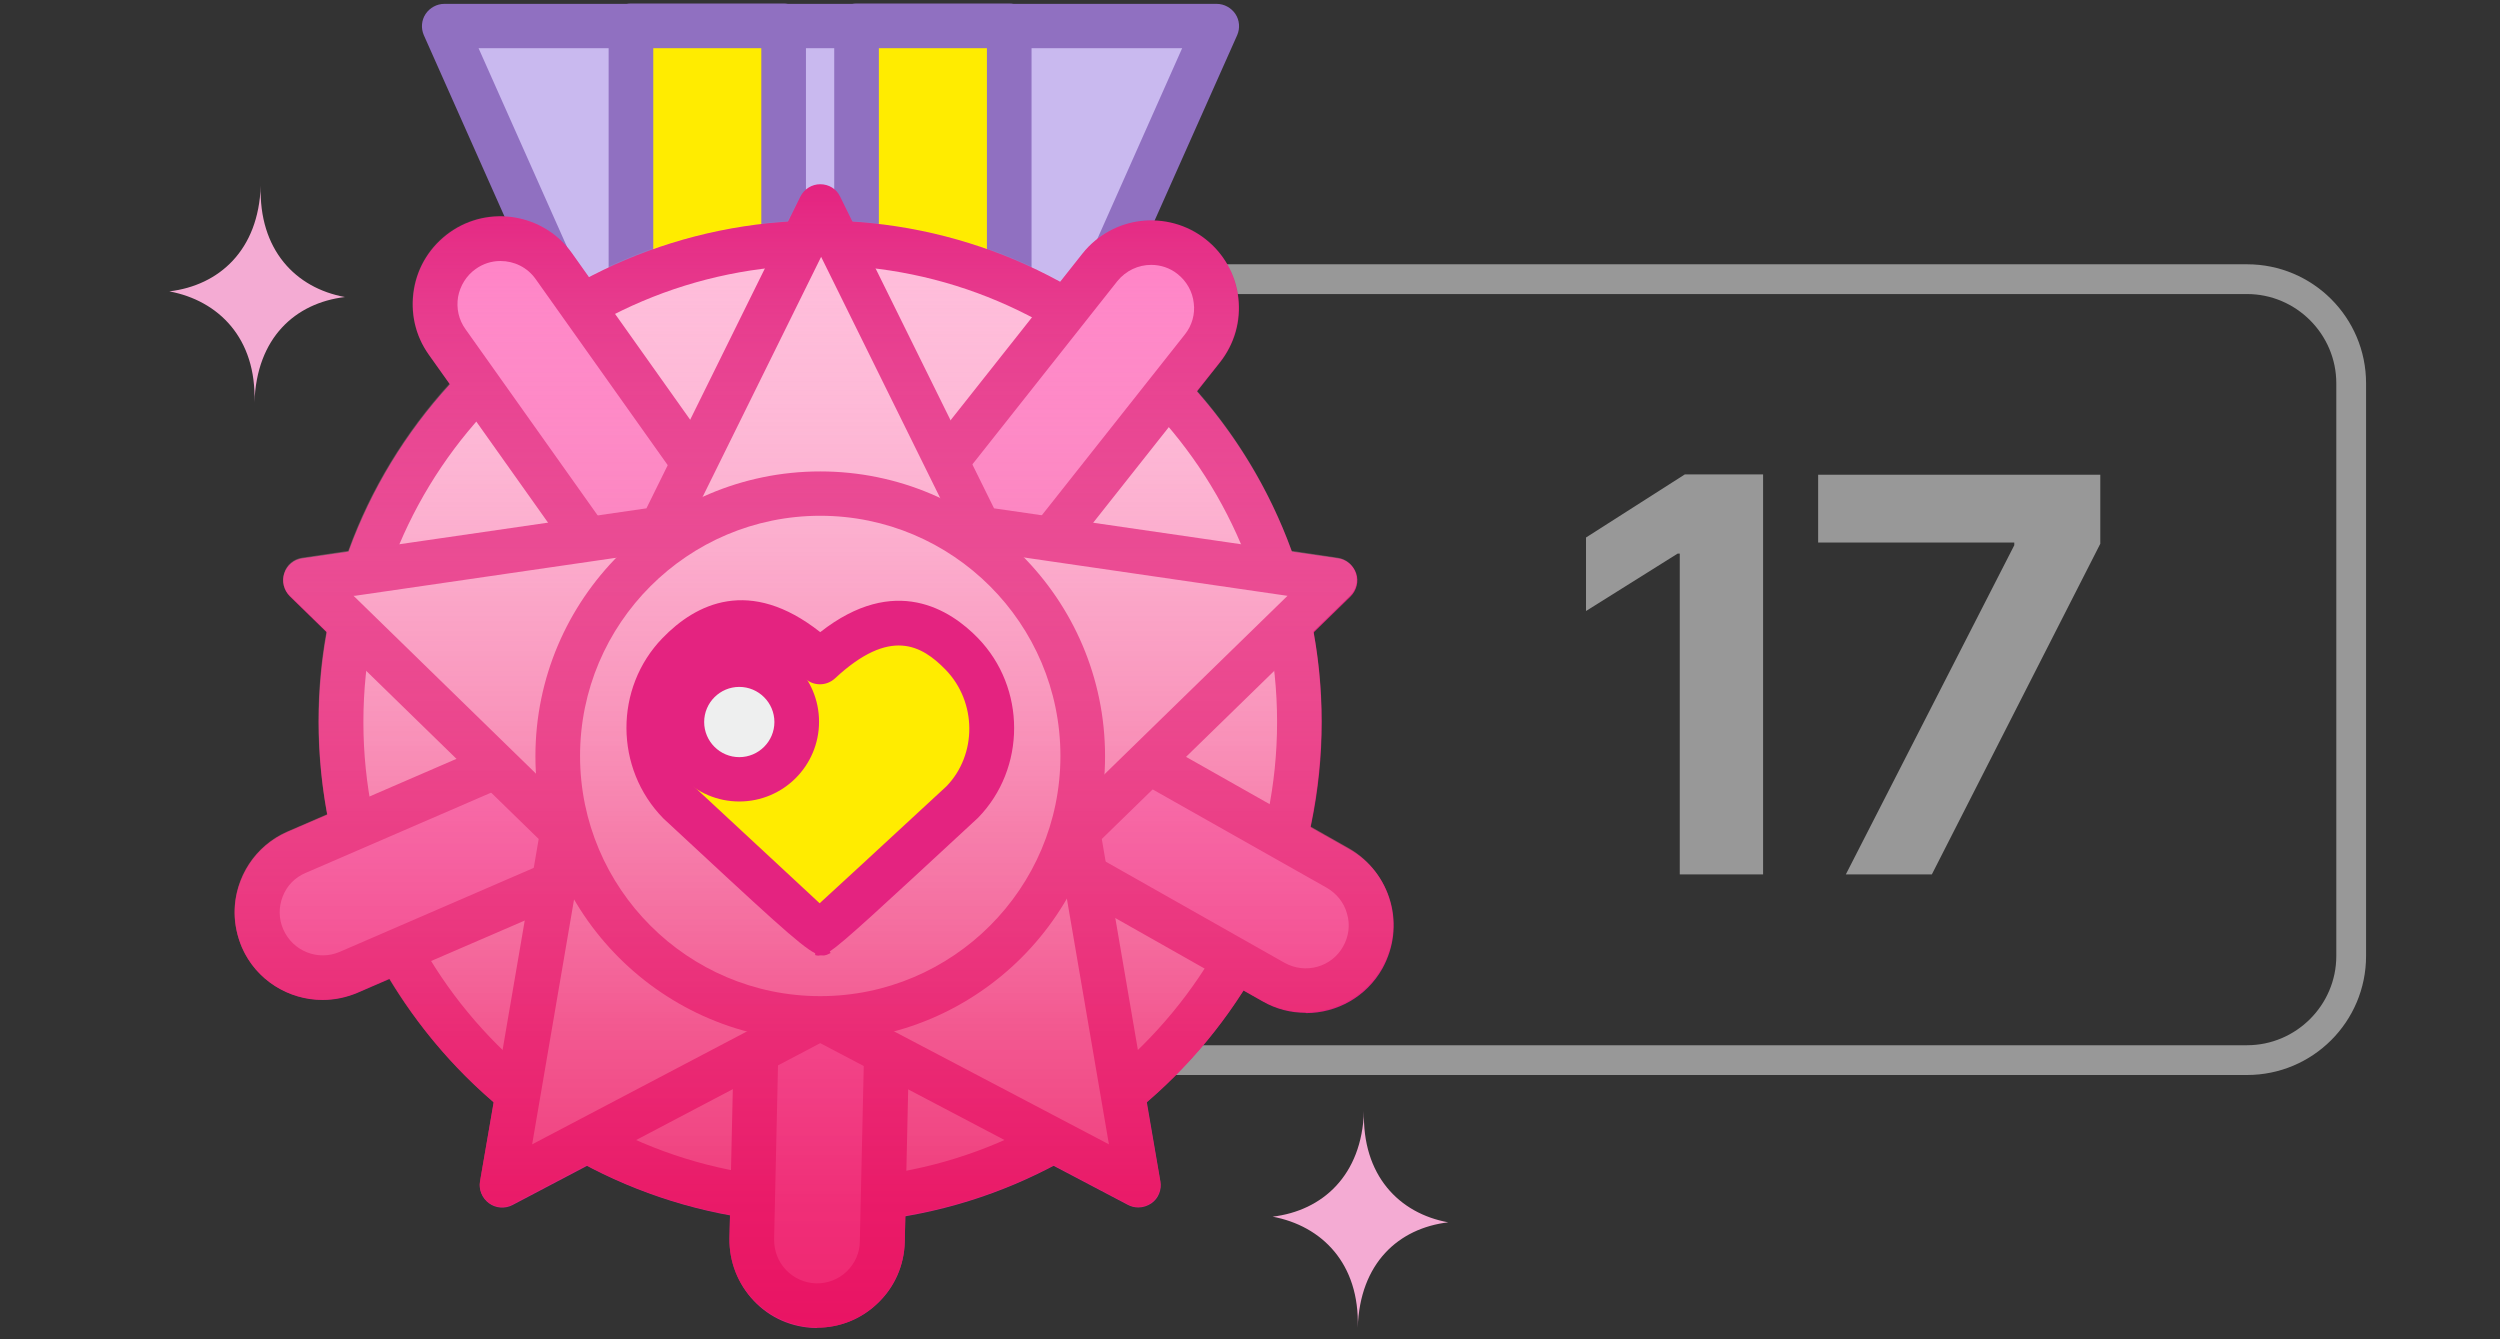 <?xml version="1.0" encoding="UTF-8"?><svg id="_레이어_2" xmlns="http://www.w3.org/2000/svg" xmlns:xlink="http://www.w3.org/1999/xlink" viewBox="0 0 84 45"><rect x="0" y="0" width="84" height="45" fill="#333333" stroke="none"/><defs><style>.cls-1{fill:#f4abd3;}.cls-2{fill:#eeefef;}.cls-3,.cls-4{fill:#ffec00;}.cls-5{fill:#ffb8d8;}.cls-6{fill:#ff7bc3;}.cls-7{fill:#989898;}.cls-8{fill:#9070c1;}.cls-9{fill:#c9b9ef;}.cls-10{fill:#e42380;}.cls-11{fill:url(#_무제_그라디언트_279);}.cls-4{fill-rule:evenodd;}.cls-12{fill:#231815;opacity:0;}</style><linearGradient id="_무제_그라디언트_279" x1="27.34" y1="6.21" x2="27.34" y2="44.61" gradientUnits="userSpaceOnUse"><stop offset="0" stop-color="#fff" stop-opacity="0"/><stop offset=".14" stop-color="#facddd" stop-opacity=".17"/><stop offset=".36" stop-color="#f58aaf" stop-opacity=".39"/><stop offset=".56" stop-color="#f0558b" stop-opacity=".57"/><stop offset=".74" stop-color="#ed2f71" stop-opacity=".7"/><stop offset=".89" stop-color="#eb1861" stop-opacity=".77"/><stop offset="1" stop-color="#eb105c" stop-opacity=".8"/></linearGradient></defs><g id="_레이어_1-2"><g><rect class="cls-12" width="84" height="45"/><path class="cls-7" d="M75.5,9.88c1.65,0,3,1.35,3,3v19.24c0,1.65-1.35,3-3,3H30.52c-1.65,0-3-1.35-3-3V12.88c0-1.65,1.35-3,3-3h44.98m0-1H30.52c-2.21,0-4,1.79-4,4v19.24c0,2.21,1.79,4,4,4h44.98c2.21,0,4-1.79,4-4V12.88c0-2.21-1.79-4-4-4h0Z"/><g><g><polygon class="cls-9" points="32.45 19.8 23.35 19.8 14.92 .87 40.88 .87 32.45 19.8"/><path class="cls-8" d="M32.45,20.55h-9.1c-.3,0-.56-.17-.69-.44L14.24,1.18c-.1-.23-.08-.5,.06-.71s.38-.34,.63-.34h25.95c.25,0,.49,.13,.63,.34,.14,.21,.16,.48,.06,.71l-8.43,18.93c-.12,.27-.39,.44-.69,.44Zm-8.61-1.5h8.13L39.72,1.62H16.08l7.76,17.43Z"/></g><g><rect class="cls-3" x="21.2" y=".87" width="5.13" height="18.93"/><path class="cls-8" d="M26.33,20.55h-5.13c-.41,0-.75-.34-.75-.75V.87c0-.41,.34-.75,.75-.75h5.13c.41,0,.75,.34,.75,.75V19.8c0,.41-.34,.75-.75,.75Zm-4.38-1.5h3.63V1.62h-3.63V19.05Z"/></g><g><rect class="cls-3" x="28.78" y=".87" width="5.13" height="18.93"/><path class="cls-8" d="M33.91,20.55h-5.13c-.41,0-.75-.34-.75-.75V.87c0-.41,.34-.75,.75-.75h5.13c.41,0,.75,.34,.75,.75V19.8c0,.41-.34,.75-.75,.75Zm-4.38-1.5h3.63V1.62h-3.63V19.05Z"/></g><g><path class="cls-5" d="M43.66,24.26c0,8.89-7.21,16.1-16.1,16.1s-16.1-7.21-16.1-16.1S18.67,8.16,27.56,8.16s16.1,7.21,16.1,16.1Z"/><path class="cls-10" d="M27.56,41.11c-9.29,0-16.85-7.56-16.85-16.85S18.27,7.41,27.56,7.41s16.85,7.56,16.85,16.85-7.56,16.85-16.85,16.85Zm0-32.2c-8.47,0-15.35,6.89-15.35,15.35s6.89,15.35,15.35,15.35,15.35-6.89,15.35-15.35-6.89-15.35-15.35-15.35Z"/></g><g><path class="cls-6" d="M35.03,28.61c-1.06-.6-1.43-1.94-.83-2.99h0c.6-1.06,1.94-1.43,2.99-.83l7.76,4.39c1.06,.6,1.43,1.93,.83,2.99h0c-.6,1.06-1.94,1.43-2.99,.83l-7.76-4.39Z"/><path class="cls-10" d="M43.87,34.03c-.49,0-.99-.12-1.44-.38l-7.76-4.39h0c-1.41-.8-1.91-2.6-1.12-4.01,.39-.69,1.02-1.18,1.78-1.39,.76-.21,1.55-.11,2.24,.28l7.76,4.39c.69,.39,1.18,1.02,1.39,1.77,.21,.76,.11,1.55-.27,2.24-.54,.96-1.54,1.5-2.57,1.5Zm-8.47-6.07l7.76,4.39c.7,.39,1.58,.15,1.97-.55,.19-.34,.24-.73,.13-1.1-.1-.37-.35-.68-.68-.87l-7.77-4.39c-.34-.19-.73-.24-1.1-.14-.37,.1-.68,.35-.87,.68-.39,.69-.15,1.58,.55,1.97h0Z"/></g><g><path class="cls-6" d="M11.7,32.67c-1.11,.48-2.41-.03-2.89-1.14h0c-.48-1.11,.03-2.41,1.14-2.89l8.18-3.54c1.11-.48,2.41,.03,2.89,1.14h0c.48,1.11-.03,2.41-1.14,2.89l-8.18,3.54Z"/><path class="cls-10" d="M10.84,33.6c-1.14,0-2.23-.66-2.71-1.77-.31-.72-.33-1.53-.03-2.26,.29-.73,.85-1.31,1.57-1.62l8.18-3.54c.72-.31,1.52-.32,2.26-.03s1.31,.85,1.62,1.57c.64,1.49-.04,3.23-1.53,3.87l-8.19,3.54c-.38,.16-.78,.24-1.17,.24Zm8.18-7.93c-.19,0-.39,.04-.57,.12l-8.18,3.54c-.36,.15-.63,.43-.77,.79-.14,.36-.14,.75,.02,1.11,.32,.73,1.17,1.07,1.9,.75h0l8.18-3.54c.73-.32,1.07-1.17,.75-1.9-.15-.35-.43-.63-.79-.77-.17-.07-.35-.1-.53-.1Z"/></g><g><path class="cls-6" d="M31.43,15.98c-.75,.95-.59,2.33,.36,3.08h0c.95,.75,2.33,.59,3.08-.36l5.53-6.99c.75-.95,.59-2.33-.36-3.08h0c-.95-.75-2.33-.59-3.08,.36l-5.53,6.99Z"/><path class="cls-10" d="M33.14,20.29c-.66,0-1.3-.22-1.82-.64-.62-.49-1.01-1.19-1.1-1.97-.09-.78,.13-1.55,.62-2.17l5.53-6.99c1.01-1.27,2.86-1.49,4.14-.48,.62,.49,1.01,1.19,1.1,1.97s-.13,1.55-.62,2.17l-5.53,6.99c-.49,.62-1.19,1.01-1.97,1.1-.12,.01-.23,.02-.35,.02Zm5.54-11.39c-.43,0-.85,.19-1.14,.55l-5.53,6.99h0c-.24,.3-.35,.68-.3,1.06,.04,.38,.24,.73,.54,.97,.3,.24,.68,.34,1.06,.3,.38-.04,.73-.24,.97-.54l5.53-6.99c.24-.3,.35-.68,.3-1.06-.04-.38-.24-.73-.54-.97-.26-.21-.58-.31-.89-.31Zm-7.26,7.08h0Z"/></g><g><path class="cls-6" d="M25.26,41.63c-.03,1.21,.93,2.22,2.15,2.24h0c1.21,.03,2.22-.93,2.24-2.15l.2-8.91c.03-1.21-.93-2.22-2.15-2.24h0c-1.21-.03-2.22,.93-2.25,2.15l-.2,8.92Z"/><path class="cls-10" d="M27.46,44.62s-.05,0-.07,0c-.79-.02-1.52-.34-2.06-.91-.54-.57-.83-1.32-.82-2.1l.2-8.92c.04-1.62,1.41-2.91,3.01-2.88,.79,.02,1.52,.34,2.06,.91,.54,.57,.83,1.31,.82,2.1l-.2,8.91c-.02,.79-.34,1.52-.91,2.06-.55,.53-1.27,.82-2.04,.82Zm.2-13.31c-.78,0-1.43,.63-1.45,1.41l-.2,8.92h0c0,.39,.13,.75,.4,1.03,.27,.28,.63,.44,1.01,.45,.37,.01,.75-.13,1.03-.4,.28-.27,.44-.63,.44-1.01l.2-8.92c0-.39-.13-.75-.4-1.03-.27-.28-.63-.44-1.01-.44-.01,0-.02,0-.03,0Zm-2.4,10.31h0Z"/></g><g><path class="cls-6" d="M18.6,8.94c-.7-.99-2.07-1.22-3.06-.52h0c-.99,.7-1.22,2.07-.52,3.06l5.16,7.27c.7,.99,2.07,1.22,3.06,.52h0c.99-.7,1.22-2.07,.52-3.06l-5.16-7.27Z"/><path class="cls-10" d="M21.98,20.43c-.17,0-.33-.01-.5-.04-.78-.13-1.45-.56-1.91-1.2l-5.16-7.27c-.46-.64-.63-1.42-.5-2.2s.56-1.45,1.2-1.91c1.32-.94,3.17-.63,4.11,.7h0s5.16,7.27,5.16,7.27c.94,1.32,.63,3.17-.7,4.11-.5,.36-1.09,.54-1.7,.54Zm-5.17-11.66c-.29,0-.58,.09-.83,.27-.31,.22-.52,.56-.59,.94-.06,.38,.02,.76,.25,1.08l5.16,7.27c.46,.65,1.36,.8,2.02,.34,.65-.46,.8-1.37,.34-2.02l-5.16-7.27c-.28-.4-.73-.61-1.18-.61Z"/></g><g><polygon class="cls-5" points="27.56 6.93 32.9 17.76 44.85 19.49 36.2 27.92 38.24 39.82 27.56 34.2 16.87 39.82 18.91 27.92 10.27 19.49 22.22 17.76 27.56 6.93"/><path class="cls-10" d="M38.24,40.57c-.12,0-.24-.03-.35-.09l-10.33-5.43-10.34,5.44c-.25,.13-.56,.11-.79-.06-.23-.17-.35-.45-.3-.73l1.97-11.51-8.36-8.15c-.2-.2-.28-.5-.19-.77,.09-.27,.32-.47,.61-.51l11.56-1.68,5.17-10.47c.13-.26,.39-.42,.67-.42h0c.29,0,.55,.16,.67,.42l5.17,10.47,11.56,1.68c.28,.04,.52,.24,.61,.51s.01,.57-.19,.77l-8.36,8.15,1.97,11.51c.05,.28-.07,.57-.3,.73-.13,.09-.29,.14-.44,.14ZM11.88,20.02l7.56,7.37c.18,.17,.26,.42,.22,.66l-1.78,10.4,9.34-4.91c.22-.11,.48-.11,.7,0l9.34,4.91-1.78-10.4c-.04-.24,.04-.49,.22-.66l7.56-7.37-10.44-1.52c-.24-.04-.46-.19-.56-.41l-4.67-9.46-4.67,9.46c-.11,.22-.32,.37-.56,.41l-10.44,1.52Z"/></g><g><path class="cls-5" d="M36.38,25.41c0,4.87-3.95,8.82-8.82,8.82s-8.82-3.95-8.82-8.82,3.95-8.82,8.82-8.82,8.82,3.95,8.82,8.82Z"/><path class="cls-10" d="M27.56,34.98c-5.28,0-9.57-4.29-9.57-9.57s4.3-9.57,9.57-9.57,9.57,4.29,9.57,9.57-4.29,9.57-9.57,9.57Zm0-17.65c-4.45,0-8.07,3.62-8.07,8.07s3.62,8.07,8.07,8.07,8.07-3.62,8.07-8.07-3.62-8.07-8.07-8.07Z"/></g><path class="cls-11" d="M46.43,32.52c-.53,.92-1.51,1.49-2.57,1.49-.5,0-1-.13-1.44-.38l-.64-.36c-.89,1.41-1.98,2.67-3.26,3.77l.46,2.63c.05,.28-.07,.57-.3,.74s-.54,.19-.79,.05l-2.48-1.31c-1.58,.83-3.25,1.4-4.99,1.69l-.02,.89c-.04,1.59-1.36,2.88-2.94,2.88-1.7-.04-2.99-1.39-2.95-3.02l.02-.77c-1.7-.31-3.31-.87-4.83-1.67l-2.48,1.31c-.25,.14-.56,.12-.79-.05s-.35-.46-.3-.74l.46-2.63c-1.38-1.18-2.56-2.58-3.52-4.16l-1.07,.47c-1.5,.64-3.24-.05-3.88-1.53-.16-.39-.24-.78-.24-1.17,0-1.18,.7-2.24,1.77-2.71l1.34-.58c-.19-1.03-.29-2.08-.29-3.12s.09-2.05,.27-3.02l-1.23-1.2c-.21-.2-.28-.5-.19-.77,.08-.27,.32-.47,.6-.51l1.55-.23c.74-2.06,1.91-3.98,3.4-5.62l-.7-.98c-.36-.52-.54-1.1-.54-1.71,0-.95,.46-1.85,1.23-2.4,.65-.46,1.43-.64,2.2-.5,.78,.13,1.46,.55,1.91,1.2l.57,.79c2.06-1.08,4.36-1.72,6.69-1.87l.42-.83c.25-.51,1.09-.51,1.34,0l.42,.83c2.43,.16,4.83,.85,6.98,2.02l.74-.94c.96-1.23,2.92-1.45,4.14-.48,1.27,1.01,1.49,2.87,.49,4.14l-.77,.97c1.38,1.57,2.47,3.41,3.18,5.38l1.55,.23c.28,.04,.51,.24,.6,.51,.09,.27,.02,.57-.19,.77l-1.23,1.2c.18,.97,.27,1.98,.27,3.02,0,1.18-.13,2.37-.37,3.53l1.29,.73c1.41,.81,1.91,2.61,1.11,4.02Z"/><g><path class="cls-4" d="M32.32,21.96c-1.71-1.77-3.4-.99-4.76,.27-1.36-1.26-3.04-2.04-4.76-.27-1.34,1.39-1.35,3.61,0,4.99q4.74,4.41,4.74,4.4s0,.01,4.77-4.4c1.35-1.38,1.34-3.61,0-4.99Z"/><path class="cls-10" d="M27.52,32.11s-.09,0-.13-.02v-.06c-.5-.25-1.61-1.29-5.1-4.53-1.65-1.68-1.65-4.39-.03-6.06,1.12-1.16,2.93-2.07,5.3-.2,2.51-1.97,4.38-.75,5.3,.2,1.62,1.67,1.62,4.38,0,6.04-3.35,3.1-4.49,4.16-4.98,4.49l.03,.05c-.1,.05-.18,.1-.3,.08-.03,0-.05,0-.07,0Zm-2.62-10.43c-.65,0-1.15,.37-1.57,.81-1.06,1.1-1.06,2.87,0,3.95,2.48,2.31,3.66,3.39,4.21,3.91,.56-.51,1.74-1.6,4.26-3.93,1.03-1.06,1.03-2.83-.03-3.92h0c-.8-.82-1.86-1.43-3.71,.29-.29,.27-.73,.27-1.02,0-.87-.81-1.57-1.1-2.14-1.1Z"/></g><g><path class="cls-2" d="M26.77,24.26c0,1.06-.86,1.93-1.93,1.93s-1.93-.86-1.93-1.93,.86-1.93,1.93-1.93,1.93,.86,1.93,1.93Z"/><path class="cls-10" d="M24.84,26.93c-1.48,0-2.68-1.2-2.68-2.68s1.2-2.68,2.68-2.68,2.68,1.2,2.68,2.68-1.2,2.68-2.68,2.68Zm0-3.85c-.65,0-1.18,.53-1.18,1.18s.53,1.18,1.18,1.18,1.18-.53,1.18-1.18-.53-1.18-1.18-1.18Z"/></g></g><g><path class="cls-7" d="M59.24,29.38h-2.8v-10.78h-.07l-3.08,1.93v-2.47l3.32-2.12h2.63v13.43Z"/><path class="cls-7" d="M67.68,18.32v-.09h-6.59v-2.28h9.48v2.32l-5.66,11.11h-2.89l5.66-11.06Z"/></g><path class="cls-1" d="M11.59,9.98c-1.65-.3-2.9-1.58-2.83-3.74-.07,2.17-1.4,3.35-3.07,3.55,1.65,.31,2.93,1.57,2.86,3.73,.07-2.17,1.37-3.34,3.04-3.54Z"/><path class="cls-1" d="M48.66,41.07c-1.65-.3-2.9-1.58-2.83-3.74-.07,2.17-1.4,3.35-3.07,3.55,1.65,.31,2.93,1.57,2.86,3.73,.07-2.17,1.37-3.34,3.04-3.54Z"/></g></g></svg>